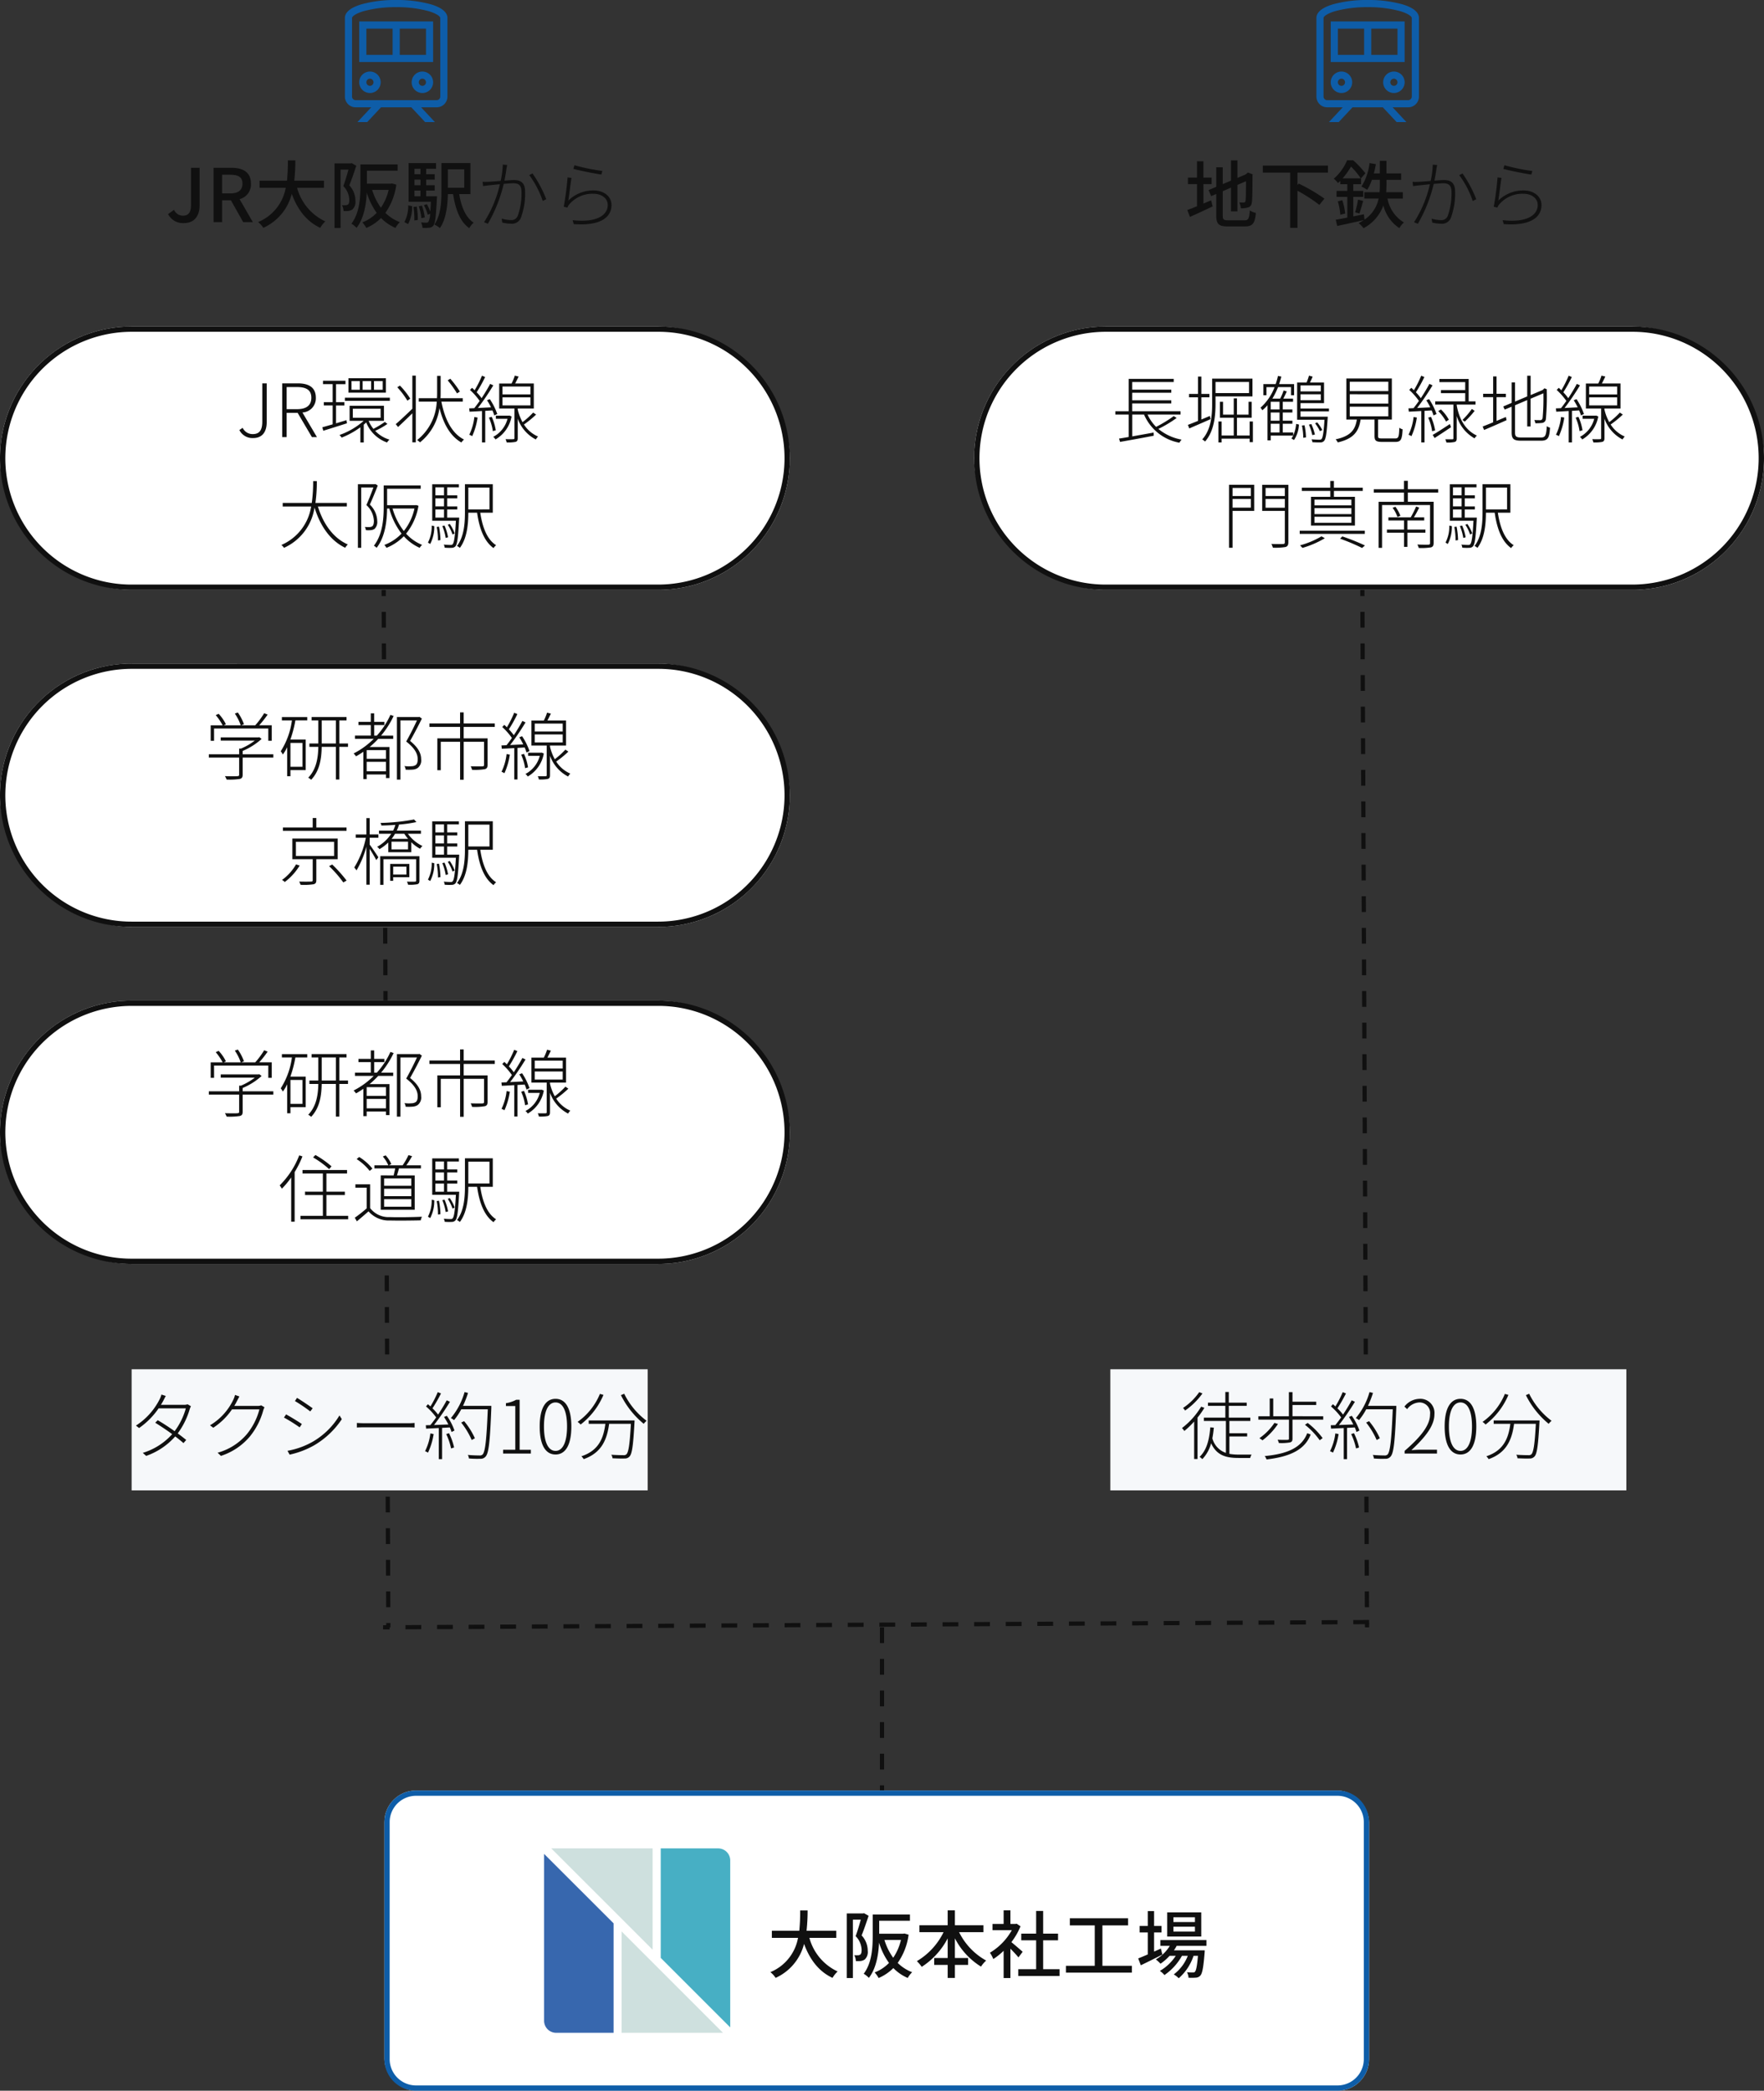 <svg xmlns="http://www.w3.org/2000/svg" width="335" height="396.987" viewBox="0 0 335 396.987">
  <rect x="0" y="0" width="335" height="396.987" fill="#333333" stroke="none"/>
  <g id="Group_16848" data-name="Group 16848" transform="translate(-20 -1060)">
    <path id="Path_52097" data-name="Path 52097" d="M.6,222.819.6,222l.8,0,0,.819ZM.583,219l-.013-3,.8,0,.013,3Zm-.027-6-.013-3,.8,0,.013,3Zm-.027-6-.013-3,.8,0,.013,3ZM.5,201l-.013-3,.8,0,.013,3Zm-.027-6-.013-3,.8,0,.013,3Zm-.027-6-.013-3,.8,0,.013,3Zm-.027-6-.013-3,.8,0,.013,3Zm-.027-6-.013-3,.8,0,.013,3Zm-.027-6-.013-3,.8,0,.013,3Zm-.027-6-.013-3,.8,0,.013,3Zm-.027-6L.3,156l.8,0,.013,3Zm-.027-6-.013-3,.8,0,.013,3ZM.26,147l-.013-3,.8,0,.013,3Zm-.027-6-.013-3,.8,0,.013,3Zm-.027-6-.013-3,.8,0,.013,3Zm-.027-6-.013-3,.8,0,.013,3Zm-.027-6-.013-3,.8,0,.013,3Zm-.027-6-.013-3,.8,0,.013,3ZM.1,111l-.013-3,.8,0L.9,111Zm-.027-6-.013-3,.8,0,.013,3ZM.044,99,.031,96l.8,0,.013,3ZM.017,93,0,90l.8,0,.013,3ZM-.01,87l-.013-3,.8,0L.79,87Zm-.027-6L-.05,78l.8,0,.013,3Zm-.027-6-.013-3,.8,0,.013,3ZM-.09,69-.1,66l.8,0L.71,69Zm-.027-6-.013-3,.8,0,.013,3Zm-.027-6-.013-3,.8,0,.013,3Zm-.027-6-.013-3,.8,0,.013,3ZM-.2,45l-.013-3,.8,0L.6,45Zm-.027-6-.013-3,.8,0,.013,3Zm-.027-6-.013-3,.8,0,.013,3Zm-.027-6-.013-3,.8,0,.013,3Zm-.027-6-.013-3,.8,0,.013,3Zm-.027-6-.013-3,.8,0,.013,3ZM-.36,9-.373,6l.8,0L.44,9ZM-.387,3-.4,0,.4,0,.413,3Z" transform="translate(92.75 1146.183)" fill="#101010"/>
    <path id="Path_52103" data-name="Path 52103" d="M.6,187.252.593,186l.8,0,.007,1.253ZM.577,183l-.016-3,.8,0,.016,3Zm-.032-6-.016-3,.8,0,.016,3Zm-.032-6L.5,168l.8,0,.016,3Zm-.032-6-.016-3,.8,0,.016,3Zm-.032-6-.016-3,.8,0,.016,3Zm-.032-6L.4,150l.8,0,.016,3Zm-.032-6-.016-3,.8,0,.016,3Zm-.032-6-.016-3,.8,0,.016,3Zm-.032-6L.3,132l.8,0,.016,3Zm-.032-6-.016-3,.8,0,.016,3Zm-.032-6-.016-3,.8,0,.016,3Zm-.032-6-.016-3,.8,0,.016,3Zm-.032-6-.016-3,.8,0,.016,3Zm-.032-6-.016-3,.8,0,.016,3ZM.129,99,.113,96l.8,0,.016,3ZM.1,93,.081,90l.8,0L.9,93ZM.065,87,.049,84l.8,0,.016,3ZM.033,81,.017,78l.8,0,.016,3ZM0,75l-.016-3,.8,0L.8,75Zm-.032-6-.016-3,.8,0,.016,3Zm-.032-6L-.08,60l.8,0,.016,3ZM-.1,57l-.016-3,.8,0L.7,57Zm-.032-6-.016-3,.8,0,.016,3ZM-.16,45l-.016-3,.8,0L.64,45Zm-.032-6-.016-3,.8,0,.016,3Zm-.032-6L-.24,30l.8,0,.016,3Zm-.032-6-.016-3,.8,0,.016,3Zm-.032-6L-.3,18l.8,0,.016,3ZM-.32,15l-.016-3,.8,0L.48,15ZM-.352,9-.368,6l.8,0L.448,9ZM-.384,3-.4,0,.4,0,.416,3Z" transform="translate(280 1368) rotate(90)" fill="#101010"/>
    <path id="Path_52102" data-name="Path 52102" d="M.6,222.819.6,222l.8,0,0,.819ZM.583,219l-.013-3,.8,0,.013,3Zm-.027-6-.013-3,.8,0,.013,3Zm-.027-6-.013-3,.8,0,.013,3ZM.5,201l-.013-3,.8,0,.013,3Zm-.027-6-.013-3,.8,0,.013,3Zm-.027-6-.013-3,.8,0,.013,3Zm-.027-6-.013-3,.8,0,.013,3Zm-.027-6-.013-3,.8,0,.013,3Zm-.027-6-.013-3,.8,0,.013,3Zm-.027-6-.013-3,.8,0,.013,3Zm-.027-6L.3,156l.8,0,.013,3Zm-.027-6-.013-3,.8,0,.013,3ZM.26,147l-.013-3,.8,0,.013,3Zm-.027-6-.013-3,.8,0,.013,3Zm-.027-6-.013-3,.8,0,.013,3Zm-.027-6-.013-3,.8,0,.013,3Zm-.027-6-.013-3,.8,0,.013,3Zm-.027-6-.013-3,.8,0,.013,3ZM.1,111l-.013-3,.8,0L.9,111Zm-.027-6-.013-3,.8,0,.013,3ZM.044,99,.031,96l.8,0,.013,3ZM.017,93,0,90l.8,0,.013,3ZM-.01,87l-.013-3,.8,0L.79,87Zm-.027-6L-.05,78l.8,0,.013,3Zm-.027-6-.013-3,.8,0,.013,3ZM-.09,69-.1,66l.8,0L.71,69Zm-.027-6-.013-3,.8,0,.013,3Zm-.027-6-.013-3,.8,0,.013,3Zm-.027-6-.013-3,.8,0,.013,3ZM-.2,45l-.013-3,.8,0L.6,45Zm-.027-6-.013-3,.8,0,.013,3Zm-.027-6-.013-3,.8,0,.013,3Zm-.027-6-.013-3,.8,0,.013,3Zm-.027-6-.013-3,.8,0,.013,3Zm-.027-6-.013-3,.8,0,.013,3ZM-.36,9-.373,6l.8,0L.44,9ZM-.387,3-.4,0,.4,0,.413,3Z" transform="translate(278.61 1146.183)" fill="#101010"/>
    <path id="Path_52104" data-name="Path 52104" d="M.4,31.116H-.4V30H.4ZM.4,27H-.4V24H.4Zm0-6H-.4V18H.4Zm0-6H-.4V12H.4Zm0-6H-.4V6H.4Zm0-6H-.4V0H.4Z" transform="translate(187.5 1369)" fill="#101010"/>
    <path id="Path_52151" data-name="Path 52151" d="M3.4.182c2.1,0,3-1.484,3-3.332v-7.168H4.774V-3.3c0,1.512-.518,2.072-1.554,2.072a1.827,1.827,0,0,1-1.666-1.12L.42-1.526A3.163,3.163,0,0,0,3.4.182ZM9.058,0h1.624V-4.158h1.666L14.686,0H16.52L14-4.368a2.868,2.868,0,0,0,2.156-2.954c0-2.226-1.6-3-3.724-3H9.058Zm1.624-5.46V-9h1.554c1.5,0,2.31.434,2.31,1.68s-.812,1.862-2.31,1.862ZM30.03-6.524V-7.868H24.388a35.315,35.315,0,0,0,.2-3.864H23.17A35.109,35.109,0,0,1,23-7.868H17.794v1.344h4.97a8.71,8.71,0,0,1-5.25,6.51,4.541,4.541,0,0,1,.994,1.092,9.685,9.685,0,0,0,5.4-6.454C25-2.408,26.7-.14,29.316,1.078A5.149,5.149,0,0,1,30.282-.14,9.878,9.878,0,0,1,24.92-6.524ZM35.308-11.2l-.2.042h-3.08V1.106H33.18V-9.982h1.5c-.266.952-.63,2.2-.98,3.136a3.84,3.84,0,0,1,1.134,2.618c0,.406-.056.742-.252.882a.754.754,0,0,1-.434.126,4.219,4.219,0,0,1-.714-.014,2.542,2.542,0,0,1,.308,1.12,6.639,6.639,0,0,0,.924-.014,1.884,1.884,0,0,0,.756-.28,1.938,1.938,0,0,0,.574-1.666,4.238,4.238,0,0,0-1.162-2.912c.448-1.092.938-2.548,1.33-3.724Zm7,5.068a9.98,9.98,0,0,1-1.47,3.388,11.253,11.253,0,0,1-1.666-3.388Zm.658-1.218-.238.042h-4.55V-9.772h5.838v-1.19h-7.07v4.018c0,2.184-.126,5.152-1.708,7.238a4.469,4.469,0,0,1,.98.784c1.414-1.82,1.834-4.494,1.932-6.706a12.913,12.913,0,0,0,1.89,3.864A7.506,7.506,0,0,1,37.31.042a5.077,5.077,0,0,1,.756,1.064,9.067,9.067,0,0,0,2.8-1.89A8.548,8.548,0,0,0,43.6,1.092,4.933,4.933,0,0,1,44.436,0a7.907,7.907,0,0,1-2.744-1.764,12.056,12.056,0,0,0,2.072-5.362ZM46,.378a7.045,7.045,0,0,0,.77-3.416l-.742-.14A6.6,6.6,0,0,1,45.3-.014Zm1.022-3.262a15.113,15.113,0,0,1,.168,2.562l.658-.1a14.973,14.973,0,0,0-.2-2.534Zm.182-3.108h1.148v1.078H47.208Zm1.148-4.144V-9.1H47.208v-1.036Zm0,3.122H47.208V-8.078h1.148Zm1.078,2.1V-5.992h1.624V-7.014H49.434V-8.078h1.624V-9.1H49.434v-1.036H51.31v-1.078H46.1v7.336H50.33c-.028.756-.07,1.372-.112,1.876a8,8,0,0,0-.658-1.414l-.56.2a7.505,7.505,0,0,1,.728,1.806L50.19-1.6a3.581,3.581,0,0,1-.336,1.54A.455.455,0,0,1,49.462.1,7.82,7.82,0,0,1,48.454.042a2.721,2.721,0,0,1,.28,1.036,7.384,7.384,0,0,0,1.274-.014,1.061,1.061,0,0,0,.784-.406c.35-.434.5-1.694.672-5.082.014-.154.028-.49.028-.49ZM49.168-.9a10.523,10.523,0,0,0-.532-2.24l-.6.126a10.58,10.58,0,0,1,.49,2.254Zm7.49-9.128v3.5H53.55v-3.5Zm1.176,4.7v-5.894h-5.5v5.292c0,2.016-.1,4.606-1.344,6.384a4.8,4.8,0,0,1,1.05.672c1.2-1.722,1.47-4.354,1.512-6.454h.994c.462,2.912,1.288,5.208,3.066,6.468A3.858,3.858,0,0,1,58.45.1C56.924-.9,56.112-2.912,55.706-5.32Zm6.986-5.53-.84-.07a15.493,15.493,0,0,1-.406,3.094c-.924.084-1.848.154-2.324.168a9.716,9.716,0,0,1-1.106,0l.1.812c.322-.042.812-.1,1.078-.14.42-.028,1.246-.126,2.114-.21a22.668,22.668,0,0,1-3.01,7.21l.728.294a27.979,27.979,0,0,0,3.01-7.574c.728-.056,1.414-.112,1.82-.112.9,0,1.554.28,1.554,1.652a12.64,12.64,0,0,1-.714,4.536,1.258,1.258,0,0,1-1.33.8,6.314,6.314,0,0,1-1.722-.28l.112.756a7.135,7.135,0,0,0,1.624.21A1.814,1.814,0,0,0,67.41-.8a13.3,13.3,0,0,0,.812-5.012c0-1.82-1.008-2.184-2.114-2.184-.364,0-1.05.056-1.806.112.182-.9.336-1.946.392-2.324C64.736-10.43,64.778-10.654,64.82-10.85Zm4.816,1.61-.63.308a17.69,17.69,0,0,1,2.562,4.914l.672-.336A23.4,23.4,0,0,0,69.636-9.24Zm7.952-1.568-.2.7c1.064.294,4.046.9,5.32,1.078l.182-.686A37.884,37.884,0,0,1,77.588-10.808ZM77.028-8.4l-.742-.1a55.041,55.041,0,0,1-.728,5.572l.7.168a1.859,1.859,0,0,1,.364-.63,5.764,5.764,0,0,1,4.592-2c1.554,0,2.7.882,2.7,2.114,0,1.988-2.128,3.416-6.664,2.9l.21.742C82.306.742,84.63-.784,84.63-3.248c0-1.624-1.428-2.772-3.388-2.772a6.713,6.713,0,0,0-4.816,1.932C76.594-5.04,76.846-7.35,77.028-8.4Z" transform="translate(51.5 1102.183)" fill="#101010"/>
    <g id="train_1_" data-name="train (1)" transform="translate(44.5 1060)">
      <g id="Group_16682" data-name="Group 16682" transform="translate(41 0)">
        <g id="Group_16681" data-name="Group 16681" transform="translate(0)">
          <path id="Path_8869" data-name="Path 8869" d="M103.038,300a2.038,2.038,0,1,0,2.038,2.038A2.04,2.04,0,0,0,103.038,300Zm0,2.717a.679.679,0,1,1,.679-.679A.68.68,0,0,1,103.038,302.717Z" transform="translate(-98.283 -286.416)" fill="#0e5da8"/>
          <path id="Path_8870" data-name="Path 8870" d="M323.038,300a2.038,2.038,0,1,0,2.038,2.038A2.04,2.04,0,0,0,323.038,300Zm0,2.717a.679.679,0,1,1,.679-.679A.68.68,0,0,1,323.038,302.717Z" transform="translate(-308.322 -286.416)" fill="#0e5da8"/>
          <path id="Path_8871" data-name="Path 8871" d="M101,97.7h14.037V90H101Zm7.7-6.339h4.981v4.981H108.7Zm-6.339,0h4.981v4.981h-4.981Z" transform="translate(-98.283 -85.925)" fill="#0e5da8"/>
          <path id="Path_8872" data-name="Path 8872" d="M57.334.824A23.935,23.935,0,0,0,50.735,0a23.935,23.935,0,0,0-6.6.824C41.544,1.6,41,2.652,41,3.4V18.338a2.04,2.04,0,0,0,2.038,2.038H46l-2.624,2.807h1.859l2.624-2.807H53.61l2.624,2.807h1.859l-2.624-2.807h2.964a2.04,2.04,0,0,0,2.038-2.038V3.4C60.47,2.652,59.926,1.6,57.334.824Zm1.778,17.514a.68.68,0,0,1-.679.679h-15.4a.68.68,0,0,1-.679-.679V3.4c0-.24.589-.8,2.168-1.27a22.564,22.564,0,0,1,6.208-.767,22.564,22.564,0,0,1,6.208.767c1.58.474,2.168,1.031,2.168,1.27Z" transform="translate(-41 0)" fill="#0e5da8"/>
        </g>
      </g>
    </g>
    <path id="Path_52152" data-name="Path 52152" d="M3.542-7.224H5.1V-8.456H3.542v-3.108H2.324v3.108H.6v1.232H2.324v4.2c-.7.294-1.344.546-1.848.714L.98-.994c1.246-.56,2.842-1.288,4.312-2L5-4.144c-.476.2-.98.406-1.456.616ZM8.26-.35c-.9,0-1.05-.154-1.05-.938V-5.88l1.568-.672v4.508H10V-7.07l1.624-.7c0,2.128-.028,3.43-.084,3.71s-.182.336-.364.336c-.14,0-.518,0-.812-.014a4.021,4.021,0,0,1,.294,1.106A4.314,4.314,0,0,0,12-2.786c.434-.112.672-.42.742-1.008.084-.546.112-2.45.112-5.054l.056-.224L12-9.422l-.224.182-.252.2L10-8.4v-3.332H8.778v3.85L7.21-7.224v-3.192H5.978v3.71L4.522-6.09l.49,1.148.966-.406V-1.3c0,1.68.49,2.114,2.212,2.114H11.4c1.526,0,1.918-.63,2.1-2.562a3.761,3.761,0,0,1-1.148-.476C12.236-.7,12.1-.35,11.326-.35ZM27.188-9.408v-1.33H14.826v1.33H20.02V1.078h1.386V-5.964a30.791,30.791,0,0,1,4.158,2.688l.952-1.19a32.942,32.942,0,0,0-4.872-2.856l-.238.28V-9.408Zm2.786,1.092a15,15,0,0,0,1.6-2.24,14.689,14.689,0,0,1,1.848,2.24ZM41.412-4.48v-1.2H38.248c.042-.546.056-1.078.056-1.582v-.77H41.09V-9.254H38.3v-2.394h-1.26v2.394H35.91a17.079,17.079,0,0,0,.378-1.764l-1.2-.2a10.713,10.713,0,0,1-1.54,4.466,6.313,6.313,0,0,1,1.092.616,8.927,8.927,0,0,0,.9-1.9h1.512v.77c0,.5-.014,1.036-.056,1.582h-2.9v1.2h2.716a6.34,6.34,0,0,1-2.674,4L34.02-1.5,32-1.092V-4.8h1.89V-5.936H32V-7.21h1.47V-8.316H33.46l.84-.966a17.021,17.021,0,0,0-2.324-2.464H30.828a9.557,9.557,0,0,1-2.534,3.5,3.734,3.734,0,0,1,.8.826c.154-.14.294-.28.434-.406v.616H30.87v1.274H28.826V-4.8H30.87V-.868c-.826.168-1.582.308-2.2.406l.28,1.19C30.366.42,32.228.014,34.006-.392a10.647,10.647,0,0,1-.98.574,5.952,5.952,0,0,1,.924.966,8.012,8.012,0,0,0,3.766-4.312,7.28,7.28,0,0,0,3.038,4.3A4.322,4.322,0,0,1,41.622.056,6.651,6.651,0,0,1,38.5-4.48Zm-12.348.532A12.063,12.063,0,0,1,29.54-1.4l.924-.238a12.739,12.739,0,0,0-.546-2.534Zm4.116,2.3c.21-.63.462-1.568.7-2.38l-.98-.252a17.169,17.169,0,0,1-.546,2.408Zm14.756-9.2-.84-.07a15.493,15.493,0,0,1-.406,3.094c-.924.084-1.848.154-2.324.168a9.716,9.716,0,0,1-1.106,0l.1.812c.322-.042.812-.1,1.078-.14.42-.028,1.246-.126,2.114-.21A22.668,22.668,0,0,1,43.54.014l.728.294a27.979,27.979,0,0,0,3.01-7.574c.728-.056,1.414-.112,1.82-.112.9,0,1.554.28,1.554,1.652a12.64,12.64,0,0,1-.714,4.536,1.258,1.258,0,0,1-1.33.8,6.314,6.314,0,0,1-1.722-.28L47,.084a7.135,7.135,0,0,0,1.624.21A1.814,1.814,0,0,0,50.526-.8a13.3,13.3,0,0,0,.812-5.012c0-1.82-1.008-2.184-2.114-2.184-.364,0-1.05.056-1.806.112.182-.9.336-1.946.392-2.324C47.852-10.43,47.894-10.654,47.936-10.85Zm4.816,1.61-.63.308a17.69,17.69,0,0,1,2.562,4.914l.672-.336A23.4,23.4,0,0,0,52.752-9.24ZM60.7-10.808l-.2.7c1.064.294,4.046.9,5.32,1.078l.182-.686A37.884,37.884,0,0,1,60.7-10.808ZM60.144-8.4,59.4-8.5a55.041,55.041,0,0,1-.728,5.572l.7.168a1.859,1.859,0,0,1,.364-.63,5.764,5.764,0,0,1,4.592-2c1.554,0,2.7.882,2.7,2.114,0,1.988-2.128,3.416-6.664,2.9l.21.742c4.844.378,7.168-1.148,7.168-3.612,0-1.624-1.428-2.772-3.388-2.772a6.713,6.713,0,0,0-4.816,1.932C59.71-5.04,59.962-7.35,60.144-8.4Z" transform="translate(245 1102.183)" fill="#101010"/>
    <g id="train_1_2" data-name="train (1)" transform="translate(229 1060)">
      <g id="Group_16682-2" data-name="Group 16682" transform="translate(41 0)">
        <g id="Group_16681-2" data-name="Group 16681" transform="translate(0)">
          <path id="Path_8869-2" data-name="Path 8869" d="M103.038,300a2.038,2.038,0,1,0,2.038,2.038A2.04,2.04,0,0,0,103.038,300Zm0,2.717a.679.679,0,1,1,.679-.679A.68.68,0,0,1,103.038,302.717Z" transform="translate(-98.283 -286.416)" fill="#0e5da8"/>
          <path id="Path_8870-2" data-name="Path 8870" d="M323.038,300a2.038,2.038,0,1,0,2.038,2.038A2.04,2.04,0,0,0,323.038,300Zm0,2.717a.679.679,0,1,1,.679-.679A.68.68,0,0,1,323.038,302.717Z" transform="translate(-308.322 -286.416)" fill="#0e5da8"/>
          <path id="Path_8871-2" data-name="Path 8871" d="M101,97.7h14.037V90H101Zm7.7-6.339h4.981v4.981H108.7Zm-6.339,0h4.981v4.981h-4.981Z" transform="translate(-98.283 -85.925)" fill="#0e5da8"/>
          <path id="Path_8872-2" data-name="Path 8872" d="M57.334.824A23.935,23.935,0,0,0,50.735,0a23.935,23.935,0,0,0-6.6.824C41.544,1.6,41,2.652,41,3.4V18.338a2.04,2.04,0,0,0,2.038,2.038H46l-2.624,2.807h1.859l2.624-2.807H53.61l2.624,2.807h1.859l-2.624-2.807h2.964a2.04,2.04,0,0,0,2.038-2.038V3.4C60.47,2.652,59.926,1.6,57.334.824Zm1.778,17.514a.68.68,0,0,1-.679.679h-15.4a.68.68,0,0,1-.679-.679V3.4c0-.24.589-.8,2.168-1.27a22.564,22.564,0,0,1,6.208-.767,22.564,22.564,0,0,1,6.208.767c1.58.474,2.168,1.031,2.168,1.27Z" transform="translate(-41 0)" fill="#0e5da8"/>
        </g>
      </g>
    </g>
    <rect id="Rectangle_23924" data-name="Rectangle 23924" width="150" height="50" rx="25" transform="translate(20 1122)" fill="#fff"/>
    <path id="Rectangle_23924_-_Outline" data-name="Rectangle 23924 - Outline" d="M25,1a24.007,24.007,0,0,0-9.342,46.114A23.849,23.849,0,0,0,25,49H125a24.007,24.007,0,0,0,9.342-46.114A23.849,23.849,0,0,0,125,1H25m0-1H125a25,25,0,0,1,0,50H25A25,25,0,0,1,25,0Z" transform="translate(20 1122)" fill="#101010"/>
    <rect id="Rectangle_23926" data-name="Rectangle 23926" width="150" height="50" rx="25" transform="translate(20 1186)" fill="#fff"/>
    <path id="Rectangle_23926_-_Outline" data-name="Rectangle 23926 - Outline" d="M25,1a24.007,24.007,0,0,0-9.342,46.114A23.849,23.849,0,0,0,25,49H125a24.007,24.007,0,0,0,9.342-46.114A23.849,23.849,0,0,0,125,1H25m0-1H125a25,25,0,0,1,0,50H25A25,25,0,0,1,25,0Z" transform="translate(20 1186)" fill="#101010"/>
    <rect id="Rectangle_23927" data-name="Rectangle 23927" width="150" height="50" rx="25" transform="translate(20 1250)" fill="#fff"/>
    <path id="Rectangle_23927_-_Outline" data-name="Rectangle 23927 - Outline" d="M25,1a24.007,24.007,0,0,0-9.342,46.114A23.849,23.849,0,0,0,25,49H125a24.007,24.007,0,0,0,9.342-46.114A23.849,23.849,0,0,0,125,1H25m0-1H125a25,25,0,0,1,0,50H25A25,25,0,0,1,25,0Z" transform="translate(20 1250)" fill="#101010"/>
    <path id="Path_52153" data-name="Path 52153" d="M-25.7.182c1.89,0,2.6-1.33,2.6-3.01v-7.378h-.84v7.294c0,1.638-.588,2.338-1.792,2.338a2.065,2.065,0,0,1-1.932-1.19l-.63.42A2.781,2.781,0,0,0-25.7.182ZM-20.153,0h.84V-4.606h2.086L-14.511,0h.952l-2.758-4.676a2.685,2.685,0,0,0,2.548-2.8c0-1.988-1.372-2.73-3.4-2.73h-2.982Zm.84-5.306v-4.2h1.946c1.764,0,2.744.546,2.744,2.03s-.98,2.17-2.744,2.17ZM-1.071-9H-2.723V-10.64h1.652Zm-2.2,0H-4.893V-10.64h1.624ZM-5.425-9H-6.993V-10.64h1.568Zm4.956-2.184H-7.581v2.744H-.469ZM-7.945-3.22l-1.988.6V-6.006h1.582v-.63H-9.933v-3.416h1.792V-10.7h-4.27v.644h1.834v3.416h-1.68v.63h1.68v3.584c-.742.21-1.414.406-1.96.56l.182.658c1.232-.378,2.9-.91,4.494-1.414Zm1.2-2.17h5.278v1.722H-6.741ZM-.665-2.884a18.877,18.877,0,0,1-2.17,1.316,6.036,6.036,0,0,1-.91-1.526H-.833V-5.95H-7.357v2.856h2.674A13.78,13.78,0,0,1-9.275-.406a3.554,3.554,0,0,1,.406.5,15.5,15.5,0,0,0,3.556-1.96V1.022h.644V-2.366q.252-.21.462-.42A6.686,6.686,0,0,0-.245,1.022,2.4,2.4,0,0,1,.217.476,6.048,6.048,0,0,1-2.5-1.19,13.713,13.713,0,0,0-.175-2.506ZM-8.253-7.49v.6H.287v-.6Zm21.84-1.162a18.845,18.845,0,0,0-1.82-2.436l-.5.308A19.65,19.65,0,0,1,13.041-8.3ZM4.165-7.308A15.1,15.1,0,0,0,2.2-9.786l-.5.322A15.536,15.536,0,0,1,3.619-6.916ZM4.557-5.39C3.409-4.27,2.191-3.136,1.407-2.464l.434.546c.8-.742,1.778-1.68,2.716-2.6V.994h.658v-12.67H4.557Zm9.576-1.344v-.658H9.905c.028-.392.028-.8.028-1.176v-3.066H9.261v3.066c0,.378,0,.77-.028,1.176H5.775v.658H9.191A9.858,9.858,0,0,1,5.467.56a4.376,4.376,0,0,1,.546.434,10.114,10.114,0,0,0,3.7-6.51c.742,3,2.044,5.334,4.158,6.538a2.727,2.727,0,0,1,.5-.56c-2.324-1.176-3.654-3.878-4.3-7.2Zm2.2,2.912a10.3,10.3,0,0,1-.966,3.374,2.963,2.963,0,0,1,.56.266A13.021,13.021,0,0,0,16.947-3.71Zm3.43-1.246a6.844,6.844,0,0,1,.35.952l.574-.266A12.363,12.363,0,0,0,19.271-7.21L18.739-7A12.383,12.383,0,0,1,19.5-5.656c-.882.042-1.722.084-2.492.126a46.363,46.363,0,0,0,2.926-4.3l-.6-.28c-.42.8-1.008,1.778-1.624,2.716a10.468,10.468,0,0,0-.938-1.12,25.668,25.668,0,0,0,1.61-2.9l-.6-.252A20.331,20.331,0,0,1,16.387-8.9c-.168-.168-.322-.322-.49-.462l-.392.406a12.319,12.319,0,0,1,1.834,2.086c-.35.5-.7.98-1.022,1.372l-.966.042.07.63c.686-.028,1.5-.07,2.366-.126V1.008H18.4V-4.984ZM19.1-3.7a9.6,9.6,0,0,1,.742,2.562l.56-.154a9.588,9.588,0,0,0-.77-2.562Zm3.906-.392-.112.014H20.419v.6h2.212a5.414,5.414,0,0,1-2.716,3.43,1.821,1.821,0,0,1,.434.49A6.331,6.331,0,0,0,23.4-3.92Zm-1.33-3.458h5.306V-6.02H21.679Zm0-2.058h5.306v1.5H21.679ZM27.5-4.662a15.322,15.322,0,0,1-2.016,1.82,9.131,9.131,0,0,1-.91-2.394v-.2h3.052v-4.746H24.087c.21-.406.448-.882.658-1.316l-.728-.182a9.418,9.418,0,0,1-.616,1.5H21.049v4.746h2.9V.182c0,.154-.042.2-.224.21s-.77.014-1.47,0a2.672,2.672,0,0,1,.21.616A6.933,6.933,0,0,0,24.185.9c.308-.112.392-.308.392-.714V-3.5A7.15,7.15,0,0,0,28.007.448a3.649,3.649,0,0,1,.42-.56,5.987,5.987,0,0,1-2.674-2.282,19.226,19.226,0,0,0,2.31-1.89ZM-7.882,13.168V12.5h-5.964a29.7,29.7,0,0,0,.266-4.144h-.7a28.018,28.018,0,0,1-.266,4.144h-5.516v.672h5.4a9.539,9.539,0,0,1-5.656,7.308,2.075,2.075,0,0,1,.5.546,10.022,10.022,0,0,0,5.8-7.658c1.078,3.514,3.01,6.3,5.824,7.644a3.114,3.114,0,0,1,.5-.63c-2.744-1.19-4.676-3.906-5.684-7.21ZM-2.45,8.912l-.112.028h-3.22V21.022h.63V9.57h2.31c-.35.966-.84,2.226-1.33,3.332a4.3,4.3,0,0,1,1.428,3c0,.434-.084.882-.322,1.036a.956.956,0,0,1-.476.14c-.238.014-.56,0-.924-.014a1.516,1.516,0,0,1,.2.6,5.565,5.565,0,0,0,.966,0,1.589,1.589,0,0,0,.672-.224,1.821,1.821,0,0,0,.518-1.5,4.455,4.455,0,0,0-1.4-3.122c.5-1.12,1.078-2.506,1.5-3.626ZM4.956,13.56A10.271,10.271,0,0,1,2.94,17.83,12.625,12.625,0,0,1,.8,13.56Zm.336-.658-.126.028h-5.4V9.808H6.146v-.63H-.882v3.976c0,2.268-.168,5.278-1.862,7.462a2.46,2.46,0,0,1,.518.406c1.652-2.114,1.96-5.166,1.988-7.462h.42a13.5,13.5,0,0,0,2.324,4.76A8.731,8.731,0,0,1-.77,20.476a2.48,2.48,0,0,1,.42.546,9.567,9.567,0,0,0,3.29-2.2,8.851,8.851,0,0,0,3.01,2.2,2.525,2.525,0,0,1,.462-.56,8.249,8.249,0,0,1-3.038-2.128,11.5,11.5,0,0,0,2.352-5.292Zm2.66,7.392a7.048,7.048,0,0,0,.77-3.388l-.49-.1a6.686,6.686,0,0,1-.714,3.22ZM9.184,17.06a13.024,13.024,0,0,1,.238,2.562l.476-.07A14.3,14.3,0,0,0,9.618,17Zm1.064-.168a9.928,9.928,0,0,1,.644,2.254l.448-.126a9.045,9.045,0,0,0-.672-2.226Zm2.352,1.4a7.717,7.717,0,0,0-.938-1.806l-.378.154a7.948,7.948,0,0,1,.9,1.848Zm-3.668-4.55H10.57v1.54H8.932Zm1.638-4.2v1.512H8.932V9.542Zm0,3.612H8.932V11.628H10.57Zm.6,2.128v-1.54H13.09v-.588H11.172V11.628H13.09v-.574H11.172V9.542H13.4V8.954H8.33V15.87h4.494c-.154,3.052-.35,4.172-.6,4.452-.1.14-.21.154-.42.154s-.714-.014-1.274-.07a1.632,1.632,0,0,1,.168.588,8.763,8.763,0,0,0,1.316.028.939.939,0,0,0,.728-.294c.35-.42.518-1.61.7-5.11.014-.112.014-.336.014-.336Zm8.036-5.7v4.144H15.19V9.584Zm.63,4.774V8.94H14.546V14.2c0,2.03-.126,4.648-1.512,6.468a2.475,2.475,0,0,1,.546.364c1.4-1.848,1.6-4.578,1.61-6.678h1.666c.434,3.066,1.358,5.46,3.122,6.72a2.283,2.283,0,0,1,.49-.546c-1.708-1.078-2.59-3.374-3.01-6.174Z" transform="translate(93.75 1143)" fill="#101010"/>
    <path id="Path_52155" data-name="Path 52155" d="M-33.1-8.666h10.3v2.324h.658v-2.94h-2.38a21.267,21.267,0,0,0,1.6-2.03l-.658-.266a16.14,16.14,0,0,1-1.694,2.3h-2.646l.5-.21a9.494,9.494,0,0,0-1.162-2.226l-.574.21a8.967,8.967,0,0,1,1.12,2.226h-3.206l.392-.21a8.421,8.421,0,0,0-1.372-1.974l-.56.252a10.762,10.762,0,0,1,1.316,1.932H-33.74v2.94h.644ZM-21.84-3.78h-5.824v-.63a12.724,12.724,0,0,0,3.6-2.282l-.448-.336-.154.042h-7.168v.616h6.468a12.2,12.2,0,0,1-2.618,1.512h-.35V-3.78H-34.09v.63h5.754V.1c0,.2-.042.252-.336.28s-1.162.028-2.366,0a3.071,3.071,0,0,1,.322.644A12.692,12.692,0,0,0-28.224.91c.434-.112.56-.336.56-.812V-3.15h5.824Zm5.53-2.156V-1.4h-2.282V-5.936Zm-3.906-4.27h1.9A14.341,14.341,0,0,1-20.44-4.34a2.753,2.753,0,0,1,.406.616,9.538,9.538,0,0,0,.826-1.386v5.5h.616V-.77h2.9v-5.8h-2.912a22.646,22.646,0,0,0,.952-3.64H-15.4v-.63h-4.816Zm7.56,4.382v-4.382h2.7v4.382Zm5,0H-9.31v-4.382h1.372v-.644h-6.636v.644H-13.3v4.382h-1.694v.644H-13.3c-.042,2-.336,4.214-1.918,5.852a2.353,2.353,0,0,1,.56.392c1.652-1.736,1.96-4.046,2-6.244h2.7v6.2h.644v-6.2h1.652Zm7.21,2.912H-4.116V-4.564H-.448ZM-4.116-.546V-2.338H-.448V-.546ZM.392-11.256A14.933,14.933,0,0,1-2.184-7.322h-.5v-2H-.756V-9.94H-2.688v-1.61h-.644v1.61H-5.67v.616h2.338v2h-3v.616h3.556A14.917,14.917,0,0,1-6.594-3.934a5.32,5.32,0,0,1,.462.546c.476-.266.938-.56,1.386-.868V.938h.63V.056H-.448V.742H.21V-5.152H-3.556A17.1,17.1,0,0,0-1.918-6.706H.924v-.616h-2.3a17.239,17.239,0,0,0,2.38-3.724Zm5.5.364-.112.042H1.624V1.036H2.3V-10.206H5.432C4.9-9.044,4.144-7.518,3.388-6.2c1.68,1.3,2.184,2.38,2.184,3.332.014.532-.1.994-.448,1.176a1.46,1.46,0,0,1-.714.182A6.467,6.467,0,0,1,3.052-1.54a1.327,1.327,0,0,1,.224.686A8.9,8.9,0,0,0,4.648-.868a1.944,1.944,0,0,0,.91-.294A1.8,1.8,0,0,0,6.23-2.828c0-1.036-.448-2.142-2.1-3.486.756-1.316,1.6-2.94,2.24-4.242ZM20.216-8.974v-.658H14.308v-2.1h-.686v2.1H7.8v.658h5.824V-6.8H9.3V-.756h.658v-5.39h3.668v7.21h.686v-7.21h3.864v4.368c0,.21-.056.28-.322.294s-1.106.014-2.212-.014a3.283,3.283,0,0,1,.252.672,11.139,11.139,0,0,0,2.45-.126c.392-.126.5-.35.5-.826V-6.8H14.308v-2.17Zm2.24,5.152A10.3,10.3,0,0,1,21.49-.448a2.963,2.963,0,0,1,.56.266A13.021,13.021,0,0,0,23.072-3.71Zm3.43-1.246a6.844,6.844,0,0,1,.35.952l.574-.266A12.363,12.363,0,0,0,25.4-7.21L24.864-7a12.383,12.383,0,0,1,.756,1.344c-.882.042-1.722.084-2.492.126a46.363,46.363,0,0,0,2.926-4.3l-.6-.28c-.42.8-1.008,1.778-1.624,2.716a10.468,10.468,0,0,0-.938-1.12,25.668,25.668,0,0,0,1.61-2.9l-.6-.252A20.331,20.331,0,0,1,22.512-8.9c-.168-.168-.322-.322-.49-.462l-.392.406a12.319,12.319,0,0,1,1.834,2.086c-.35.5-.7.98-1.022,1.372l-.966.042.07.63c.686-.028,1.5-.07,2.366-.126V1.008h.616V-4.984ZM25.228-3.7a9.6,9.6,0,0,1,.742,2.562l.56-.154a9.588,9.588,0,0,0-.77-2.562Zm3.906-.392-.112.014H26.544v.6h2.212A5.414,5.414,0,0,1,26.04-.042a1.821,1.821,0,0,1,.434.49A6.331,6.331,0,0,0,29.526-3.92ZM27.8-7.546H33.11V-6.02H27.8Zm0-2.058H33.11v1.5H27.8Zm5.824,4.942a15.322,15.322,0,0,1-2.016,1.82,9.131,9.131,0,0,1-.91-2.394v-.2h3.052v-4.746H30.212c.21-.406.448-.882.658-1.316l-.728-.182a9.418,9.418,0,0,1-.616,1.5H27.174v4.746h2.9V.182c0,.154-.042.2-.224.21s-.77.014-1.47,0a2.672,2.672,0,0,1,.21.616A6.933,6.933,0,0,0,30.31.9c.308-.112.392-.308.392-.714V-3.5A7.15,7.15,0,0,0,34.132.448a3.649,3.649,0,0,1,.42-.56,5.987,5.987,0,0,1-2.674-2.282,19.226,19.226,0,0,0,2.31-1.89ZM-7.938,10.116h-5.74V8.324h-.686v1.792H-20.02v.644H-7.938Zm-9.59,7.014a9.455,9.455,0,0,1-2.66,2.954,2.8,2.8,0,0,1,.518.392,11.077,11.077,0,0,0,2.828-3.122Zm-.028-4.284H-10.3v2.688h-7.252Zm7.938,3.3V12.23h-8.61v3.92h3.864v3.976c0,.182-.056.252-.322.266s-1.134.028-2.24,0a4.4,4.4,0,0,1,.252.616,11.734,11.734,0,0,0,2.464-.1c.406-.1.532-.322.532-.784V16.15Zm-1.638,1.316a22.032,22.032,0,0,1,2.7,3.094l.63-.35a26.775,26.775,0,0,0-2.73-3.052Zm7.714-5.39H-1.89v-.63H-3.542V8.338h-.63v3.108H-6.188v.63H-4.27a17.2,17.2,0,0,1-2.2,5.642,4.174,4.174,0,0,1,.42.56A17.614,17.614,0,0,0-4.172,13.77v7.224h.63V14.176c.434.686,1.036,1.694,1.246,2.142l.406-.532c-.238-.378-1.246-1.876-1.652-2.408ZM3.43,17.564v1.5H.924v-1.5Zm.56,2v-2.52H.35v3.206H.924v-.686Zm1.918-3.99H-1.554v5.446h.63V16.15h6.2v4.06c0,.14-.056.182-.224.2-.2.014-.784.014-1.526,0a2.792,2.792,0,0,1,.224.588,7.449,7.449,0,0,0,1.764-.1c.308-.112.392-.308.392-.686Zm-2.17-1.288H.6v-1.47H3.738Zm-.7-2.968a7.453,7.453,0,0,0,.714.966H.616a6.938,6.938,0,0,0,.658-.966Zm3.15,0v-.6H1.6A7.679,7.679,0,0,0,2.03,9.57a23.827,23.827,0,0,0,3.3-.476L4.886,8.6A39.381,39.381,0,0,1-1.5,9.262a1.3,1.3,0,0,1,.182.49C-.49,9.738.434,9.7,1.33,9.626A5.068,5.068,0,0,1,.9,10.718H-1.778v.6H.546A7.473,7.473,0,0,1-2.142,13.8a1.149,1.149,0,0,1,.448.448,8.821,8.821,0,0,0,1.68-1.274V14.82H4.354v-1.9A7.38,7.38,0,0,0,6.02,14.162a2.668,2.668,0,0,1,.462-.518A7.356,7.356,0,0,1,3.71,11.32Zm1.764,8.974a7.048,7.048,0,0,0,.77-3.388l-.49-.1a6.686,6.686,0,0,1-.714,3.22ZM9.184,17.06a13.024,13.024,0,0,1,.238,2.562l.476-.07A14.3,14.3,0,0,0,9.618,17Zm1.064-.168a9.928,9.928,0,0,1,.644,2.254l.448-.126a9.045,9.045,0,0,0-.672-2.226Zm2.352,1.4a7.717,7.717,0,0,0-.938-1.806l-.378.154a7.948,7.948,0,0,1,.9,1.848Zm-3.668-4.55H10.57v1.54H8.932Zm1.638-4.2v1.512H8.932V9.542Zm0,3.612H8.932V11.628H10.57Zm.6,2.128v-1.54H13.09v-.588H11.172V11.628H13.09v-.574H11.172V9.542H13.4V8.954H8.33V15.87h4.494c-.154,3.052-.35,4.172-.6,4.452-.1.14-.21.154-.42.154s-.714-.014-1.274-.07a1.632,1.632,0,0,1,.168.588,8.763,8.763,0,0,0,1.316.028.939.939,0,0,0,.728-.294c.35-.42.518-1.61.7-5.11.014-.112.014-.336.014-.336Zm8.036-5.7v4.144H15.19V9.584Zm.63,4.774V8.94H14.546V14.2c0,2.03-.126,4.648-1.512,6.468a2.475,2.475,0,0,1,.546.364c1.4-1.848,1.6-4.578,1.61-6.678h1.666c.434,3.066,1.358,5.46,3.122,6.72a2.283,2.283,0,0,1,.49-.546c-1.708-1.078-2.59-3.374-3.01-6.174Z" transform="translate(93.75 1207)" fill="#101010"/>
    <path id="Path_52156" data-name="Path 52156" d="M-33.1-8.666h10.3v2.324h.658v-2.94h-2.38a21.267,21.267,0,0,0,1.6-2.03l-.658-.266a16.14,16.14,0,0,1-1.694,2.3h-2.646l.5-.21a9.494,9.494,0,0,0-1.162-2.226l-.574.21a8.967,8.967,0,0,1,1.12,2.226h-3.206l.392-.21a8.421,8.421,0,0,0-1.372-1.974l-.56.252a10.762,10.762,0,0,1,1.316,1.932H-33.74v2.94h.644ZM-21.84-3.78h-5.824v-.63a12.724,12.724,0,0,0,3.6-2.282l-.448-.336-.154.042h-7.168v.616h6.468a12.2,12.2,0,0,1-2.618,1.512h-.35V-3.78H-34.09v.63h5.754V.1c0,.2-.042.252-.336.28s-1.162.028-2.366,0a3.071,3.071,0,0,1,.322.644A12.692,12.692,0,0,0-28.224.91c.434-.112.56-.336.56-.812V-3.15h5.824Zm5.53-2.156V-1.4h-2.282V-5.936Zm-3.906-4.27h1.9A14.341,14.341,0,0,1-20.44-4.34a2.753,2.753,0,0,1,.406.616,9.538,9.538,0,0,0,.826-1.386v5.5h.616V-.77h2.9v-5.8h-2.912a22.646,22.646,0,0,0,.952-3.64H-15.4v-.63h-4.816Zm7.56,4.382v-4.382h2.7v4.382Zm5,0H-9.31v-4.382h1.372v-.644h-6.636v.644H-13.3v4.382h-1.694v.644H-13.3c-.042,2-.336,4.214-1.918,5.852a2.353,2.353,0,0,1,.56.392c1.652-1.736,1.96-4.046,2-6.244h2.7v6.2h.644v-6.2h1.652Zm7.21,2.912H-4.116V-4.564H-.448ZM-4.116-.546V-2.338H-.448V-.546ZM.392-11.256A14.933,14.933,0,0,1-2.184-7.322h-.5v-2H-.756V-9.94H-2.688v-1.61h-.644v1.61H-5.67v.616h2.338v2h-3v.616h3.556A14.917,14.917,0,0,1-6.594-3.934a5.32,5.32,0,0,1,.462.546c.476-.266.938-.56,1.386-.868V.938h.63V.056H-.448V.742H.21V-5.152H-3.556A17.1,17.1,0,0,0-1.918-6.706H.924v-.616h-2.3a17.239,17.239,0,0,0,2.38-3.724Zm5.5.364-.112.042H1.624V1.036H2.3V-10.206H5.432C4.9-9.044,4.144-7.518,3.388-6.2c1.68,1.3,2.184,2.38,2.184,3.332.014.532-.1.994-.448,1.176a1.46,1.46,0,0,1-.714.182A6.467,6.467,0,0,1,3.052-1.54a1.327,1.327,0,0,1,.224.686A8.9,8.9,0,0,0,4.648-.868a1.944,1.944,0,0,0,.91-.294A1.8,1.8,0,0,0,6.23-2.828c0-1.036-.448-2.142-2.1-3.486.756-1.316,1.6-2.94,2.24-4.242ZM20.216-8.974v-.658H14.308v-2.1h-.686v2.1H7.8v.658h5.824V-6.8H9.3V-.756h.658v-5.39h3.668v7.21h.686v-7.21h3.864v4.368c0,.21-.056.28-.322.294s-1.106.014-2.212-.014a3.283,3.283,0,0,1,.252.672,11.139,11.139,0,0,0,2.45-.126c.392-.126.5-.35.5-.826V-6.8H14.308v-2.17Zm2.24,5.152A10.3,10.3,0,0,1,21.49-.448a2.963,2.963,0,0,1,.56.266A13.021,13.021,0,0,0,23.072-3.71Zm3.43-1.246a6.844,6.844,0,0,1,.35.952l.574-.266A12.363,12.363,0,0,0,25.4-7.21L24.864-7a12.383,12.383,0,0,1,.756,1.344c-.882.042-1.722.084-2.492.126a46.363,46.363,0,0,0,2.926-4.3l-.6-.28c-.42.8-1.008,1.778-1.624,2.716a10.468,10.468,0,0,0-.938-1.12,25.668,25.668,0,0,0,1.61-2.9l-.6-.252A20.331,20.331,0,0,1,22.512-8.9c-.168-.168-.322-.322-.49-.462l-.392.406a12.319,12.319,0,0,1,1.834,2.086c-.35.5-.7.98-1.022,1.372l-.966.042.07.63c.686-.028,1.5-.07,2.366-.126V1.008h.616V-4.984ZM25.228-3.7a9.6,9.6,0,0,1,.742,2.562l.56-.154a9.588,9.588,0,0,0-.77-2.562Zm3.906-.392-.112.014H26.544v.6h2.212A5.414,5.414,0,0,1,26.04-.042a1.821,1.821,0,0,1,.434.49A6.331,6.331,0,0,0,29.526-3.92ZM27.8-7.546H33.11V-6.02H27.8Zm0-2.058H33.11v1.5H27.8Zm5.824,4.942a15.322,15.322,0,0,1-2.016,1.82,9.131,9.131,0,0,1-.91-2.394v-.2h3.052v-4.746H30.212c.21-.406.448-.882.658-1.316l-.728-.182a9.418,9.418,0,0,1-.616,1.5H27.174v4.746h2.9V.182c0,.154-.042.2-.224.21s-.77.014-1.47,0a2.672,2.672,0,0,1,.21.616A6.933,6.933,0,0,0,30.31.9c.308-.112.392-.308.392-.714V-3.5A7.15,7.15,0,0,0,34.132.448a3.649,3.649,0,0,1,.42-.56,5.987,5.987,0,0,1-2.674-2.282,19.226,19.226,0,0,0,2.31-1.89ZM-10.794,10.466A18.306,18.306,0,0,0-13.846,8.31l-.448.462A17.975,17.975,0,0,1-11.242,11ZM-16.926,8.38a16.1,16.1,0,0,1-3.71,5.7c.112.154.336.49.42.63a16.189,16.189,0,0,0,1.764-2.128v8.4h.658V11.558A19.093,19.093,0,0,0-16.31,8.576Zm5.166,11.48V15.912h3.5v-.644h-3.5V11.824h3.92v-.658H-16.3v.658h3.864v3.444H-15.82v.644h3.388V19.86h-4.256v.658H-7.63V19.86Zm16.114-5.7H-.8v-1.4H4.354Zm0,1.974H-.8V14.722H4.354Zm0,2H-.8V16.7H4.354Zm-5.8-5.95v6.524H5.012V12.188H1.638c.126-.406.266-.868.378-1.33H6.188V10.27H3.416A18.48,18.48,0,0,0,4.508,8.534l-.686-.2A13.423,13.423,0,0,1,2.716,10.27H.1l.462-.238A5.633,5.633,0,0,0-.518,8.38L-1.05,8.6A6.534,6.534,0,0,1,0,10.27H-2.646v.588H1.3c-.084.42-.2.938-.294,1.33ZM-3.024,10.9a9.7,9.7,0,0,0-2.52-2.212l-.476.406a10.045,10.045,0,0,1,2.478,2.24Zm-.434,2.982h-2.8v.644h2.142v3.92A27.565,27.565,0,0,1-6.37,20.224l.392.686c.756-.63,1.512-1.274,2.212-1.9a5.085,5.085,0,0,0,4.1,1.736c1.456.042,4.382.014,5.824-.028a2.324,2.324,0,0,1,.224-.686c-1.512.084-4.62.126-6.062.07A4.437,4.437,0,0,1-3.458,18.4Zm11.41,6.412a7.048,7.048,0,0,0,.77-3.388l-.49-.1a6.686,6.686,0,0,1-.714,3.22ZM9.184,17.06a13.024,13.024,0,0,1,.238,2.562l.476-.07A14.3,14.3,0,0,0,9.618,17Zm1.064-.168a9.928,9.928,0,0,1,.644,2.254l.448-.126a9.045,9.045,0,0,0-.672-2.226Zm2.352,1.4a7.717,7.717,0,0,0-.938-1.806l-.378.154a7.948,7.948,0,0,1,.9,1.848Zm-3.668-4.55H10.57v1.54H8.932Zm1.638-4.2v1.512H8.932V9.542Zm0,3.612H8.932V11.628H10.57Zm.6,2.128v-1.54H13.09v-.588H11.172V11.628H13.09v-.574H11.172V9.542H13.4V8.954H8.33V15.87h4.494c-.154,3.052-.35,4.172-.6,4.452-.1.14-.21.154-.42.154s-.714-.014-1.274-.07a1.632,1.632,0,0,1,.168.588,8.763,8.763,0,0,0,1.316.028.939.939,0,0,0,.728-.294c.35-.42.518-1.61.7-5.11.014-.112.014-.336.014-.336Zm8.036-5.7v4.144H15.19V9.584Zm.63,4.774V8.94H14.546V14.2c0,2.03-.126,4.648-1.512,6.468a2.475,2.475,0,0,1,.546.364c1.4-1.848,1.6-4.578,1.61-6.678h1.666c.434,3.066,1.358,5.46,3.122,6.72a2.283,2.283,0,0,1,.49-.546c-1.708-1.078-2.59-3.374-3.01-6.174Z" transform="translate(93.75 1271)" fill="#101010"/>
    <rect id="Rectangle_23925" data-name="Rectangle 23925" width="150" height="50" rx="25" transform="translate(205 1122)" fill="#fff"/>
    <path id="Rectangle_23925_-_Outline" data-name="Rectangle 23925 - Outline" d="M25,1a24.007,24.007,0,0,0-9.342,46.114A23.849,23.849,0,0,0,25,49H125a24.007,24.007,0,0,0,9.342-46.114A23.849,23.849,0,0,0,125,1H25m0-1H125a25,25,0,0,1,0,50H25A25,25,0,0,1,25,0Z" transform="translate(205 1122)" fill="#101010"/>
    <path id="Path_52154" data-name="Path 52154" d="M-37.1-3.99a24.372,24.372,0,0,1-3.346,2.044A8.048,8.048,0,0,1-42.07-4.284H-35.8v-.63h-9.184V-6.4h7.42v-.588h-7.42V-8.428h7.42v-.588h-7.42v-1.442H-37.1v-.6h-8.554v6.146h-2.534v.63h2.534V-.028C-46.34.1-46.97.2-47.488.28l.2.63c1.666-.294,4.116-.728,6.4-1.176l-.028-.6c-1.386.252-2.8.5-4.06.728V-4.284h2.24a9.068,9.068,0,0,0,6.72,5.348A2.981,2.981,0,0,1-35.6.476a9.53,9.53,0,0,1-4.41-2.03A23.525,23.525,0,0,0-36.54-3.64Zm6.86-.028-1.61.672V-7.56h1.526V-8.2H-31.85v-3.3h-.644v3.3h-1.694v.644h1.694v4.48c-.728.294-1.4.56-1.918.756l.266.672c1.12-.49,2.632-1.134,4.046-1.764Zm7.448-6.454v2.114h-6.37v-2.114Zm.644,2.744V-11.1h-7.658v4.788c0,2.114-.168,4.844-1.876,6.748A2.547,2.547,0,0,1-31.15.84c1.75-1.974,1.988-4.942,1.988-7.154V-7.728Zm-.532,4.76v2.66h-2.408V-3.682H-22.3V-6.706h-.588V-4.27h-2.2V-7.364H-25.7V-4.27h-2.03V-6.706h-.6v3.024H-25.7V-.308H-28v-2.66h-.616V1.008H-28V.294h5.32V.952h.616v-3.92Zm4,.434H-17V-.882h-1.68ZM-17-5.25h-1.68V-6.706H-17Zm0,2.128h-1.68V-4.676H-17Zm2.59,2.24h-1.988V-2.534h1.834v-.588h-1.834V-4.676h1.834V-5.25h-1.834V-6.706h1.96v-.6h-1.848c.21-.406.462-.91.658-1.372l-.6-.182a10.943,10.943,0,0,1-.658,1.554h-1.484A13.761,13.761,0,0,0-17.29-9.492h2.464v1.54h.588v-2.114H-17.08c.154-.476.308-.952.42-1.428l-.644-.126a13.641,13.641,0,0,1-.434,1.554h-2.338v2.114h.588v-1.54h1.54a9.844,9.844,0,0,1-2.674,3.906,3.1,3.1,0,0,1,.35.49,7.844,7.844,0,0,0,.98-.952V.616h.616v-.9h4.27a2.916,2.916,0,0,1-.35.532l.5.308a5.763,5.763,0,0,0,.938-2.94l-.532-.126a7.039,7.039,0,0,1-.56,2.212ZM-12.754-2.2A10.986,10.986,0,0,1-12.5.126l.518-.07a11.906,11.906,0,0,0-.28-2.31ZM-9.17-9.814V-8.68h-3.85V-9.814ZM-13.02-7V-8.134h3.85V-7Zm5.4,2.114v-.546h-5.4V-6.454h4.466V-10.36h-2.674c.168-.336.35-.728.518-1.12l-.7-.2a10.673,10.673,0,0,1-.462,1.316h-1.792V-3.3H-8.47C-8.624-.84-8.792.1-9.03.364c-.1.112-.224.126-.448.126-.2,0-.8-.014-1.442-.07a1.6,1.6,0,0,1,.154.546c.6.042,1.2.056,1.5.042a.868.868,0,0,0,.714-.28c.35-.378.5-1.386.686-4.284.014-.112.014-.322.014-.322H-13.02V-4.886ZM-10.29-.49a10.4,10.4,0,0,0-.672-1.988l-.462.112A10.491,10.491,0,0,1-10.78-.378Zm1.4-.854A6.706,6.706,0,0,0-9.856-2.8l-.392.182a8.856,8.856,0,0,1,.91,1.484Zm5.222-4.424H3.654v1.82H-3.668Zm0-2.366H3.654V-6.37H-3.668Zm0-2.38H3.654v1.778H-3.668ZM2.52.252C1.848.252,1.708.2,1.708-.2V-3.332H4.326v-7.8H-4.312v7.8h1.988C-2.632-1.372-3.514-.182-6.356.42a2.219,2.219,0,0,1,.406.588c3.01-.7,4-2.072,4.34-4.34H1.036V-.2C1.036.7,1.358.91,2.492.91H5C6.062.91,6.272.434,6.37-1.484a1.865,1.865,0,0,1-.63-.294C5.684.014,5.572.252,4.956.252ZM8.456-3.822A10.3,10.3,0,0,1,7.49-.448a2.963,2.963,0,0,1,.56.266A13.021,13.021,0,0,0,9.072-3.71Zm3.43-1.246a6.844,6.844,0,0,1,.35.952l.574-.266A12.363,12.363,0,0,0,11.4-7.21L10.864-7a12.383,12.383,0,0,1,.756,1.344c-.882.042-1.722.084-2.492.126a46.363,46.363,0,0,0,2.926-4.3l-.6-.28c-.42.8-1.008,1.778-1.624,2.716a10.468,10.468,0,0,0-.938-1.12,25.669,25.669,0,0,0,1.61-2.9l-.6-.252A20.331,20.331,0,0,1,8.512-8.9c-.168-.168-.322-.322-.49-.462L7.63-8.96A12.319,12.319,0,0,1,9.464-6.874c-.35.5-.7.98-1.022,1.372l-.966.042.07.63c.686-.028,1.5-.07,2.366-.126V1.008h.616V-4.984ZM11.228-3.7A9.545,9.545,0,0,1,11.97-1.12l.574-.154A10.289,10.289,0,0,0,11.76-3.85Zm4.116,1.218c-1.2.784-2.436,1.6-3.262,2.058l.364.6c.91-.588,2.058-1.344,3.122-2.058ZM13.132-4.942a8.407,8.407,0,0,1,1.484,1.988l.532-.35a7.815,7.815,0,0,0-1.5-1.946Zm3.514-1.232h3.57V-6.79h-1.3v-4.256H13.356v.6h4.9v1.512H13.65v.588h4.606V-6.79h-5.7v.616h3.458v6.4c0,.14-.056.182-.21.182s-.714.014-1.33,0a3.211,3.211,0,0,1,.21.616,5.522,5.522,0,0,0,1.6-.112c.28-.1.364-.294.364-.7V-4A7.258,7.258,0,0,0,20.034.238a2.583,2.583,0,0,1,.434-.532C17.99-1.442,17.024-3.92,16.646-6.02ZM18.172-2.94a17.866,17.866,0,0,0,1.876-2.044l-.532-.364a14.616,14.616,0,0,1-1.778,2.086Zm6.034-4.648h1.778v-.644H24.206v-3.29h-.644v3.29h-1.9v.644h1.9v4.774c-.756.322-1.442.588-1.988.8l.266.658c1.2-.5,2.772-1.19,4.27-1.862l-.126-.6c-.6.238-1.2.5-1.778.742ZM28.882.07c-.952,0-1.162-.21-1.162-.938v-5.18l2.31-.98v5.012h.644V-7.294L33.1-8.316a42.064,42.064,0,0,1-.14,4.662c-.084.364-.252.434-.476.434-.182,0-.714,0-1.106-.028a2.263,2.263,0,0,1,.2.616,8.971,8.971,0,0,0,1.218-.056.814.814,0,0,0,.784-.77,48.26,48.26,0,0,0,.168-5.46l.028-.154-.462-.2-.14.126-.21.2-2.282.966v-3.682H30.03v3.934l-2.31.98v-3.64h-.644V-6.5l-1.6.686.28.588,1.316-.546V-.9c0,1.274.42,1.582,1.834,1.582h3.738c1.358,0,1.6-.588,1.722-2.478a1.749,1.749,0,0,1-.616-.28C33.642-.35,33.5.07,32.648.07Zm7.574-3.892A10.3,10.3,0,0,1,35.49-.448a2.963,2.963,0,0,1,.56.266A13.021,13.021,0,0,0,37.072-3.71Zm3.43-1.246a6.844,6.844,0,0,1,.35.952l.574-.266A12.363,12.363,0,0,0,39.4-7.21L38.864-7a12.382,12.382,0,0,1,.756,1.344c-.882.042-1.722.084-2.492.126a46.363,46.363,0,0,0,2.926-4.3l-.6-.28c-.42.8-1.008,1.778-1.624,2.716a10.468,10.468,0,0,0-.938-1.12,25.668,25.668,0,0,0,1.61-2.9l-.6-.252A20.331,20.331,0,0,1,36.512-8.9c-.168-.168-.322-.322-.49-.462l-.392.406a12.319,12.319,0,0,1,1.834,2.086c-.35.5-.7.98-1.022,1.372l-.966.042.07.63c.686-.028,1.5-.07,2.366-.126V1.008h.616V-4.984ZM39.228-3.7a9.6,9.6,0,0,1,.742,2.562l.56-.154a9.588,9.588,0,0,0-.77-2.562Zm3.906-.392-.112.014H40.544v.6h2.212A5.414,5.414,0,0,1,40.04-.042a1.821,1.821,0,0,1,.434.49A6.331,6.331,0,0,0,43.526-3.92ZM41.8-7.546H47.11V-6.02H41.8Zm0-2.058H47.11v1.5H41.8Zm5.824,4.942a15.322,15.322,0,0,1-2.016,1.82,9.131,9.131,0,0,1-.91-2.394v-.2h3.052v-4.746H44.212c.21-.406.448-.882.658-1.316l-.728-.182a9.418,9.418,0,0,1-.616,1.5H41.174v4.746h2.9V.182c0,.154-.042.2-.224.21s-.77.014-1.47,0a2.672,2.672,0,0,1,.21.616A6.933,6.933,0,0,0,44.31.9c.308-.112.392-.308.392-.714V-3.5A7.15,7.15,0,0,0,48.132.448a3.649,3.649,0,0,1,.42-.56,5.987,5.987,0,0,1-2.674-2.282,19.226,19.226,0,0,0,2.31-1.89ZM-22.456,9.654V11.18h-3.472V9.654Zm-3.472,3.738V11.74h3.472v1.652Zm4.116-4.34H-26.6V21.008h.672v-7h4.116Zm2.156,4.354V11.74H-16v1.666ZM-16,9.654V11.18h-3.654V9.654Zm.672-.6H-20.3v4.956H-16v5.936c0,.28-.084.336-.35.35s-1.176.028-2.2-.014a3.57,3.57,0,0,1,.28.714,11.727,11.727,0,0,0,2.394-.126c.392-.112.546-.378.546-.924Zm11.97,3.906h-7.014V11.866H-3.36Zm0,1.652h-7.014V13.476H-3.36Zm0,1.652h-7.014V15.128H-3.36Zm-4-4.928h-3.668v5.46h8.344v-5.46h-3.99v-1.12H-1.2V9.6H-6.678V8.324h-.686V9.6h-5.4v.616h5.4Zm6.552,6.44H-13.174v.6H-.812Zm-8.232,1.064a16.437,16.437,0,0,1-4.074,1.708c.14.14.35.364.462.49A18.251,18.251,0,0,0-8.4,19.2Zm3.528.448A37.449,37.449,0,0,1-1.33,21.05l.546-.476a41.335,41.335,0,0,0-4.3-1.722ZM10.7,18.152v-.6H7.28V15.828h3.192V15.24H8.512c.336-.546.714-1.246,1.008-1.862l-.588-.2A17.7,17.7,0,0,1,7.9,15.24H3.668v.588H6.636V17.55H3.388v.6H6.636V20.84H7.28V18.152ZM4.466,13.42a6.44,6.44,0,0,1,.924,1.75l.56-.224A6.68,6.68,0,0,0,5,13.224Zm8.666-2.884V9.892H7.364V8.3H6.622v1.6H.9v.644H6.622v1.736H1.806v8.75h.658V12.9h9.114v7.2c0,.238-.056.308-.308.322s-1.106.014-2.1-.028a3.6,3.6,0,0,1,.266.658,11.485,11.485,0,0,0,2.31-.112c.378-.112.518-.336.518-.854V12.272h-4.9V10.536Zm1.82,9.758a7.048,7.048,0,0,0,.77-3.388l-.49-.1a6.686,6.686,0,0,1-.714,3.22Zm1.232-3.234a13.024,13.024,0,0,1,.238,2.562l.476-.07A14.3,14.3,0,0,0,16.618,17Zm1.064-.168a9.928,9.928,0,0,1,.644,2.254l.448-.126a9.045,9.045,0,0,0-.672-2.226Zm2.352,1.4a7.717,7.717,0,0,0-.938-1.806l-.378.154a7.948,7.948,0,0,1,.9,1.848Zm-3.668-4.55H17.57v1.54H15.932Zm1.638-4.2v1.512H15.932V9.542Zm0,3.612H15.932V11.628H17.57Zm.6,2.128v-1.54H20.09v-.588H18.172V11.628H20.09v-.574H18.172V9.542H20.4V8.954H15.33V15.87h4.494c-.154,3.052-.35,4.172-.6,4.452-.1.14-.21.154-.42.154s-.714-.014-1.274-.07a1.632,1.632,0,0,1,.168.588,8.763,8.763,0,0,0,1.316.028.939.939,0,0,0,.728-.294c.35-.42.518-1.61.7-5.11.014-.112.014-.336.014-.336Zm8.036-5.7v4.144H22.19V9.584Zm.63,4.774V8.94H21.546V14.2c0,2.03-.126,4.648-1.512,6.468a2.475,2.475,0,0,1,.546.364c1.4-1.848,1.6-4.578,1.61-6.678h1.666c.434,3.066,1.358,5.46,3.122,6.72a2.283,2.283,0,0,1,.49-.546c-1.708-1.078-2.59-3.374-3.01-6.174Z" transform="translate(280 1143)" fill="#101010"/>
    <g id="Group_16766" data-name="Group 16766" transform="translate(0 -79)">
      <rect id="Rectangle_23928" data-name="Rectangle 23928" width="98" height="23" transform="translate(45 1399)" fill="#f6f8fa"/>
      <path id="Path_52157" data-name="Path 52157" d="M-42.266-10.934l-.826-.266a4.3,4.3,0,0,1-.336.882,12.71,12.71,0,0,1-4.508,5.012l.6.462a14.592,14.592,0,0,0,3.71-3.738h5.166a12.971,12.971,0,0,1-2.128,4.34c-1.036-.742-2.17-1.484-3.206-2.086l-.476.476c1.008.63,2.17,1.4,3.22,2.17A12.236,12.236,0,0,1-46.634-.126l.644.574a13.105,13.105,0,0,0,5.516-3.7c.588.448,1.134.882,1.568,1.274l.518-.6c-.476-.392-1.022-.812-1.61-1.246A14.673,14.673,0,0,0-37.73-8.4a3.984,3.984,0,0,1,.238-.588l-.63-.364a1.962,1.962,0,0,1-.742.1H-43.19c.168-.266.322-.532.448-.77S-42.434-10.64-42.266-10.934Zm13.986.1-.84-.294a4.3,4.3,0,0,1-.322.91,11.31,11.31,0,0,1-4.424,4.858l.616.462a12.608,12.608,0,0,0,3.556-3.486h5.208a12.366,12.366,0,0,1-2.38,4.7A11.179,11.179,0,0,1-32.424-.154l.63.6a11.986,11.986,0,0,0,5.53-3.724A13.438,13.438,0,0,0-23.758-8.19a4.121,4.121,0,0,1,.238-.6l-.63-.364a1.88,1.88,0,0,1-.728.112H-29.26a10.034,10.034,0,0,0,.5-.9C-28.63-10.178-28.448-10.556-28.28-10.836Zm10.934.266-.392.6a31.086,31.086,0,0,1,2.912,1.974l.448-.6C-14.924-9-16.576-10.122-17.346-10.57ZM-19.152-.518l.406.728a16.647,16.647,0,0,0,4.62-1.75A16.086,16.086,0,0,0-8.834-6.524l-.448-.714A14.272,14.272,0,0,1-14.49-2.17,15.082,15.082,0,0,1-19.152-.518Zm-.266-6.916-.406.6A30.194,30.194,0,0,1-16.842-4.97l.42-.63C-16.968-5.992-18.662-7.028-19.418-7.434ZM-5.978-5.81v.868C-5.6-4.97-4.97-4.984-4.2-4.984H3.57c.644,0,1.162.028,1.414.042V-5.81a14.139,14.139,0,0,1-1.428.056H-4.2C-5.026-5.754-5.614-5.782-5.978-5.81ZM7.98-3.822A10.186,10.186,0,0,1,6.972-.448a3.485,3.485,0,0,1,.56.28A12.641,12.641,0,0,0,8.6-3.7Zm3.01.126a12.322,12.322,0,0,1,.924,2.73l.574-.182a11.58,11.58,0,0,0-.966-2.716Zm-.42-3.248A14.1,14.1,0,0,1,11.4-5.516c-.952.028-1.89.07-2.73.1A47.206,47.206,0,0,0,11.7-9.828l-.616-.28c-.42.8-1.022,1.778-1.638,2.716a9.763,9.763,0,0,0-1.064-1.19A29.508,29.508,0,0,0,10-11.41l-.616-.252A19.14,19.14,0,0,1,7.994-8.946c-.168-.154-.322-.294-.476-.42l-.364.42A12.6,12.6,0,0,1,9.086-6.86C8.708-6.328,8.33-5.824,7.98-5.4l-.868.028.056.644c.686-.028,1.512-.07,2.408-.112V1.064h.63V-4.872l1.47-.084A6.892,6.892,0,0,1,12-4.088l.56-.28a11.225,11.225,0,0,0-1.456-2.8Zm8.988-2.114H14.182a19.755,19.755,0,0,0,.952-2.45l-.658-.168a13.293,13.293,0,0,1-2.6,4.942,3.445,3.445,0,0,1,.6.392A11.684,11.684,0,0,0,13.846-8.4h5.04c-.238,5.894-.5,8.05-.98,8.582a.8.8,0,0,1-.63.182c-.322,0-1.218-.014-2.184-.1a1.564,1.564,0,0,1,.21.672,17.347,17.347,0,0,0,2.156.056A1.19,1.19,0,0,0,18.494.546c.574-.658.812-2.814,1.064-9.2ZM16.436-2.9a14.005,14.005,0,0,0-2.044-3.248l-.56.266a14.613,14.613,0,0,1,2,3.318ZM21.8,0h5.264V-.714H24.934v-9.492h-.658a5.859,5.859,0,0,1-1.946.644v.546h1.778v8.3H21.8Zm9.954.182c1.848,0,3-1.736,3-5.32,0-3.542-1.148-5.25-3-5.25s-3.01,1.708-3.01,5.25C28.742-1.554,29.89.182,31.752.182Zm0-.686c-1.33,0-2.2-1.54-2.2-4.634,0-3.038.868-4.564,2.2-4.564s2.184,1.526,2.184,4.564C33.936-2.044,33.068-.5,31.752-.5ZM40.18-11.326a12.163,12.163,0,0,1-4.242,5.32,2.851,2.851,0,0,1,.574.5,13.955,13.955,0,0,0,4.34-5.628Zm-2.128,5.04v.644h3.164C40.88-3.08,40.068-.6,36.666.518a3.093,3.093,0,0,1,.434.546c3.528-1.246,4.438-3.878,4.83-6.706h4.13c-.21,3.934-.448,5.4-.854,5.8a.8.8,0,0,1-.6.154c-.322,0-1.26-.014-2.268-.084A1.439,1.439,0,0,1,42.574.9c.91.042,1.82.07,2.268.042A1.186,1.186,0,0,0,45.808.56c.476-.5.7-2.1.938-6.482.014-.1.014-.364.014-.364Zm6.118-4.8A16.567,16.567,0,0,0,48.5-5.642a3.534,3.534,0,0,1,.546-.574,14.291,14.291,0,0,1-4.256-5.138Z" transform="translate(93.75 1415)" fill="#101010"/>
    </g>
    <g id="Group_16768" data-name="Group 16768" transform="translate(185.86 -79)">
      <rect id="Rectangle_23928-2" data-name="Rectangle 23928" width="98" height="23" transform="translate(45 1399)" fill="#f6f8fa"/>
      <path id="Path_52158" data-name="Path 52158" d="M-31.864-11.662a11.485,11.485,0,0,1-3.08,3.01,2.509,2.509,0,0,1,.392.49,13.5,13.5,0,0,0,3.3-3.248ZM-31.5-8.9a14.518,14.518,0,0,1-3.64,4.06,5.229,5.229,0,0,1,.448.56A17.033,17.033,0,0,0-32.83-6.076V1.036h.644V-6.832a14.737,14.737,0,0,0,1.3-1.848ZM-24.36.2a10.176,10.176,0,0,1-1.778-.14v-3.3h3.374v-.616h-3.374V-6.188h3.976v-.63H-26.25v-2.24h3.4v-.6h-3.4v-2.03h-.658v2.03h-3.3v.6h3.3v2.24h-4.074v.63H-26.8V-.126A3.966,3.966,0,0,1-29.372-2.9c.126-.63.21-1.3.28-2.016l-.672-.056c-.2,2.45-.728,4.382-2.03,5.6a4.042,4.042,0,0,1,.518.434,6.928,6.928,0,0,0,1.666-3.01C-28.546.364-26.768.84-24.4.84h2.212A2.511,2.511,0,0,1-21.924.2Zm6.776-6.02A10.866,10.866,0,0,1-20.44-2.912a4.813,4.813,0,0,1,.588.406,12.746,12.746,0,0,0,2.94-3.108Zm6.23,1.96c-1.036,2.66-3.6,3.92-8.078,4.34a2.07,2.07,0,0,1,.35.644C-14.5.588-11.774-.784-10.7-3.626Zm-.434-1.6a13.9,13.9,0,0,1,2.8,2.94l.56-.406A14.424,14.424,0,0,0-11.27-5.81Zm-2.366-1.624V-9.212h4.508v-.63h-4.508v-1.82h-.686v4.578h-2.968v-3.374h-.672v3.374h-2.156v.644h5.81v3.6c0,.182-.056.224-.266.238-.238.014-.966.014-1.89-.014A2.791,2.791,0,0,1-16.744-2a9.108,9.108,0,0,0,2.114-.112c.378-.1.476-.308.476-.728v-3.6h5.838v-.644ZM-6.02-3.822A10.186,10.186,0,0,1-7.028-.448a3.485,3.485,0,0,1,.56.28A12.641,12.641,0,0,0-5.4-3.7Zm3.01.126a12.322,12.322,0,0,1,.924,2.73l.574-.182a11.58,11.58,0,0,0-.966-2.716Zm-.42-3.248A14.1,14.1,0,0,1-2.6-5.516c-.952.028-1.89.07-2.73.1A47.206,47.206,0,0,0-2.3-9.828l-.616-.28c-.42.8-1.022,1.778-1.638,2.716a9.762,9.762,0,0,0-1.064-1.19A29.508,29.508,0,0,0-4-11.41l-.616-.252A19.14,19.14,0,0,1-6.006-8.946c-.168-.154-.322-.294-.476-.42l-.364.42A12.6,12.6,0,0,1-4.914-6.86C-5.292-6.328-5.67-5.824-6.02-5.4l-.868.028.056.644c.686-.028,1.512-.07,2.408-.112V1.064h.63V-4.872l1.47-.084A6.892,6.892,0,0,1-2-4.088l.56-.28A11.225,11.225,0,0,0-2.9-7.168ZM5.558-9.058H.182a19.754,19.754,0,0,0,.952-2.45l-.658-.168a13.293,13.293,0,0,1-2.6,4.942,3.445,3.445,0,0,1,.6.392A11.684,11.684,0,0,0-.154-8.4h5.04c-.238,5.894-.5,8.05-.98,8.582a.8.8,0,0,1-.63.182c-.322,0-1.218-.014-2.184-.1A1.564,1.564,0,0,1,1.3.938,17.346,17.346,0,0,0,3.458.994,1.19,1.19,0,0,0,4.494.546c.574-.658.812-2.814,1.064-9.2ZM2.436-2.9A14.005,14.005,0,0,0,.392-6.146l-.56.266a14.613,14.613,0,0,1,2,3.318ZM7.14,0h6.146V-.728H10.108c-.532,0-1.12.042-1.68.084C11.144-3.178,12.8-5.32,12.8-7.462a2.674,2.674,0,0,0-2.828-2.926A3.752,3.752,0,0,0,7.1-8.918l.518.49A3.04,3.04,0,0,1,9.884-9.7,2.006,2.006,0,0,1,11.97-7.434c0,1.848-1.372,3.948-4.83,6.93ZM17.752.182c1.848,0,3-1.736,3-5.32,0-3.542-1.148-5.25-3-5.25s-3.01,1.708-3.01,5.25C14.742-1.554,15.89.182,17.752.182Zm0-.686c-1.33,0-2.2-1.54-2.2-4.634,0-3.038.868-4.564,2.2-4.564s2.184,1.526,2.184,4.564C19.936-2.044,19.068-.5,17.752-.5ZM26.18-11.326a12.163,12.163,0,0,1-4.242,5.32,2.851,2.851,0,0,1,.574.5,13.955,13.955,0,0,0,4.34-5.628Zm-2.128,5.04v.644h3.164C26.88-3.08,26.068-.6,22.666.518a3.094,3.094,0,0,1,.434.546c3.528-1.246,4.438-3.878,4.83-6.706h4.13c-.21,3.934-.448,5.4-.854,5.8a.8.8,0,0,1-.6.154c-.322,0-1.26-.014-2.268-.084A1.439,1.439,0,0,1,28.574.9c.91.042,1.82.07,2.268.042A1.186,1.186,0,0,0,31.808.56c.476-.5.7-2.1.938-6.482.014-.1.014-.364.014-.364Zm6.118-4.8A16.567,16.567,0,0,0,34.5-5.642a3.534,3.534,0,0,1,.546-.574,14.291,14.291,0,0,1-4.256-5.138Z" transform="translate(93.75 1415)" fill="#101010"/>
    </g>
    <rect id="Rectangle_23929" data-name="Rectangle 23929" width="187" height="57" rx="6" transform="translate(93 1399.987)" fill="#fff"/>
    <path id="Rectangle_23929_-_Outline" data-name="Rectangle 23929 - Outline" d="M6,1A5.006,5.006,0,0,0,1,6V51a5.006,5.006,0,0,0,5,5H181a5.006,5.006,0,0,0,5-5V6a5.006,5.006,0,0,0-5-5H6M6,0H181a6,6,0,0,1,6,6V51a6,6,0,0,1-6,6H6a6,6,0,0,1-6-6V6A6,6,0,0,1,6,0Z" transform="translate(93 1399.987)" fill="#0e5da8"/>
    <path id="Path_52159" data-name="Path 52159" d="M13.146-6.524V-7.868H7.5a35.315,35.315,0,0,0,.2-3.864H6.286a35.109,35.109,0,0,1-.168,3.864H.91v1.344H5.88A8.71,8.71,0,0,1,.63-.014a4.541,4.541,0,0,1,.994,1.092,9.685,9.685,0,0,0,5.4-6.454C8.12-2.408,9.814-.14,12.432,1.078A5.149,5.149,0,0,1,13.4-.14,9.878,9.878,0,0,1,8.036-6.524ZM18.424-11.2l-.2.042h-3.08V1.106H16.3V-9.982h1.5c-.266.952-.63,2.2-.98,3.136a3.84,3.84,0,0,1,1.134,2.618c0,.406-.056.742-.252.882a.754.754,0,0,1-.434.126,4.219,4.219,0,0,1-.714-.014,2.542,2.542,0,0,1,.308,1.12,6.639,6.639,0,0,0,.924-.014,1.884,1.884,0,0,0,.756-.28,1.938,1.938,0,0,0,.574-1.666,4.238,4.238,0,0,0-1.162-2.912c.448-1.092.938-2.548,1.33-3.724Zm7,5.068a9.98,9.98,0,0,1-1.47,3.388,11.253,11.253,0,0,1-1.666-3.388Zm.658-1.218-.238.042h-4.55V-9.772h5.838v-1.19h-7.07v4.018c0,2.184-.126,5.152-1.708,7.238a4.469,4.469,0,0,1,.98.784c1.414-1.82,1.834-4.494,1.932-6.706a12.913,12.913,0,0,0,1.89,3.864A7.506,7.506,0,0,1,20.426.042a5.077,5.077,0,0,1,.756,1.064,9.067,9.067,0,0,0,2.8-1.89,8.548,8.548,0,0,0,2.73,1.876A4.933,4.933,0,0,1,27.552,0a7.907,7.907,0,0,1-2.744-1.764A12.056,12.056,0,0,0,26.88-7.126ZM41.09-7.6V-8.918H35.672v-2.828H34.3v2.828H28.938V-7.6h4.578a13,13,0,0,1-5.068,5.5,7.517,7.517,0,0,1,.924,1.078,14.222,14.222,0,0,0,4.928-5.4V-2.7H31.738v1.316H34.3V1.092h1.372V-1.386h2.506V-2.7H35.672V-6.44a13.589,13.589,0,0,0,4.956,5.376,5.908,5.908,0,0,1,.98-1.148A12.439,12.439,0,0,1,36.47-7.6Zm7.448,3.724c-.322-.294-1.484-1.3-2.142-1.834a12.937,12.937,0,0,0,1.736-3.01l-.728-.49-.224.042h-.966v-2.576H44.926V-9.17H42.812v1.19H46.48A11.538,11.538,0,0,1,42.322-3.7a6.148,6.148,0,0,1,.644,1.2,12.335,12.335,0,0,0,1.96-1.568V1.106h1.288V-4.466c.574.574,1.2,1.246,1.526,1.652Zm3.892,3.3V-6.062h2.828v-1.26H52.43v-4.312H51.1v4.312H48.272v1.26H51.1V-.574H47.712V.714h7.84V-.574Zm11.256-.644V-8.89h4.872v-1.344H57.5V-8.89H62.23v7.672H56.756v1.3h12.53v-1.3Zm17.57-8.3H77.168v-.91h4.088Zm0,1.806H77.168v-.924h4.088Zm1.2-3.654H75.992v4.592H82.46ZM74.788-4.494c-.434.2-.868.392-1.288.588v-3.64h1.414V-8.778H73.5v-2.828H72.3v2.828h-1.54v1.232H72.3v4.172c-.686.294-1.316.56-1.82.756l.5,1.3c1.176-.56,2.688-1.316,4.088-2.03ZM83.44-5V-6.1H74.69V-5h1.792a7.515,7.515,0,0,1-2.646,2.576,7.054,7.054,0,0,1,.882.812,9.505,9.505,0,0,0,1.722-1.5h1.176a9.061,9.061,0,0,1-3.024,2.87,3.612,3.612,0,0,1,.868.784,10.759,10.759,0,0,0,3.332-3.654H79.9A8.12,8.12,0,0,1,77.238.42a4.179,4.179,0,0,1,.938.728A9.676,9.676,0,0,0,80.99-3.108h.84c-.168,1.974-.35,2.772-.56,3.01-.112.14-.224.154-.434.154A9.356,9.356,0,0,1,79.744,0a2.572,2.572,0,0,1,.294,1.05,11.023,11.023,0,0,0,1.4-.014,1.218,1.218,0,0,0,.84-.392c.378-.42.588-1.512.812-4.312.014-.168.028-.49.028-.49H77.266A6.446,6.446,0,0,0,77.784-5Z" transform="translate(165.673 1434.486)" fill="#101010"/>
    <g id="_レイヤー_1-2" transform="translate(107.655 1410.977)">
      <g id="Group_16767" data-name="Group 16767" transform="translate(15.673)">
        <path id="Path_52098" data-name="Path 52098" d="M32.338,33.268,13.09,14.02V33.268Z" transform="translate(1.635 1.751)" fill="#cee0de"/>
        <path id="Path_52099" data-name="Path 52099" d="M1.21,0,20.458,19.236V0Z" transform="translate(0.151)" fill="#cee0de"/>
        <path id="Path_52100" data-name="Path 52100" d="M2.295,34.9H13.2V14.114L0,.93V32.608A2.29,2.29,0,0,0,2.295,34.9Z" transform="translate(0 0.116)" fill="#3767ae"/>
        <path id="Path_52101" data-name="Path 52101" d="M30.579,0H19.69V20.789l13.2,13.2V2.295A2.29,2.29,0,0,0,30.591,0Z" transform="translate(2.46)" fill="#47afc4"/>
      </g>
    </g>
  </g>
</svg>

